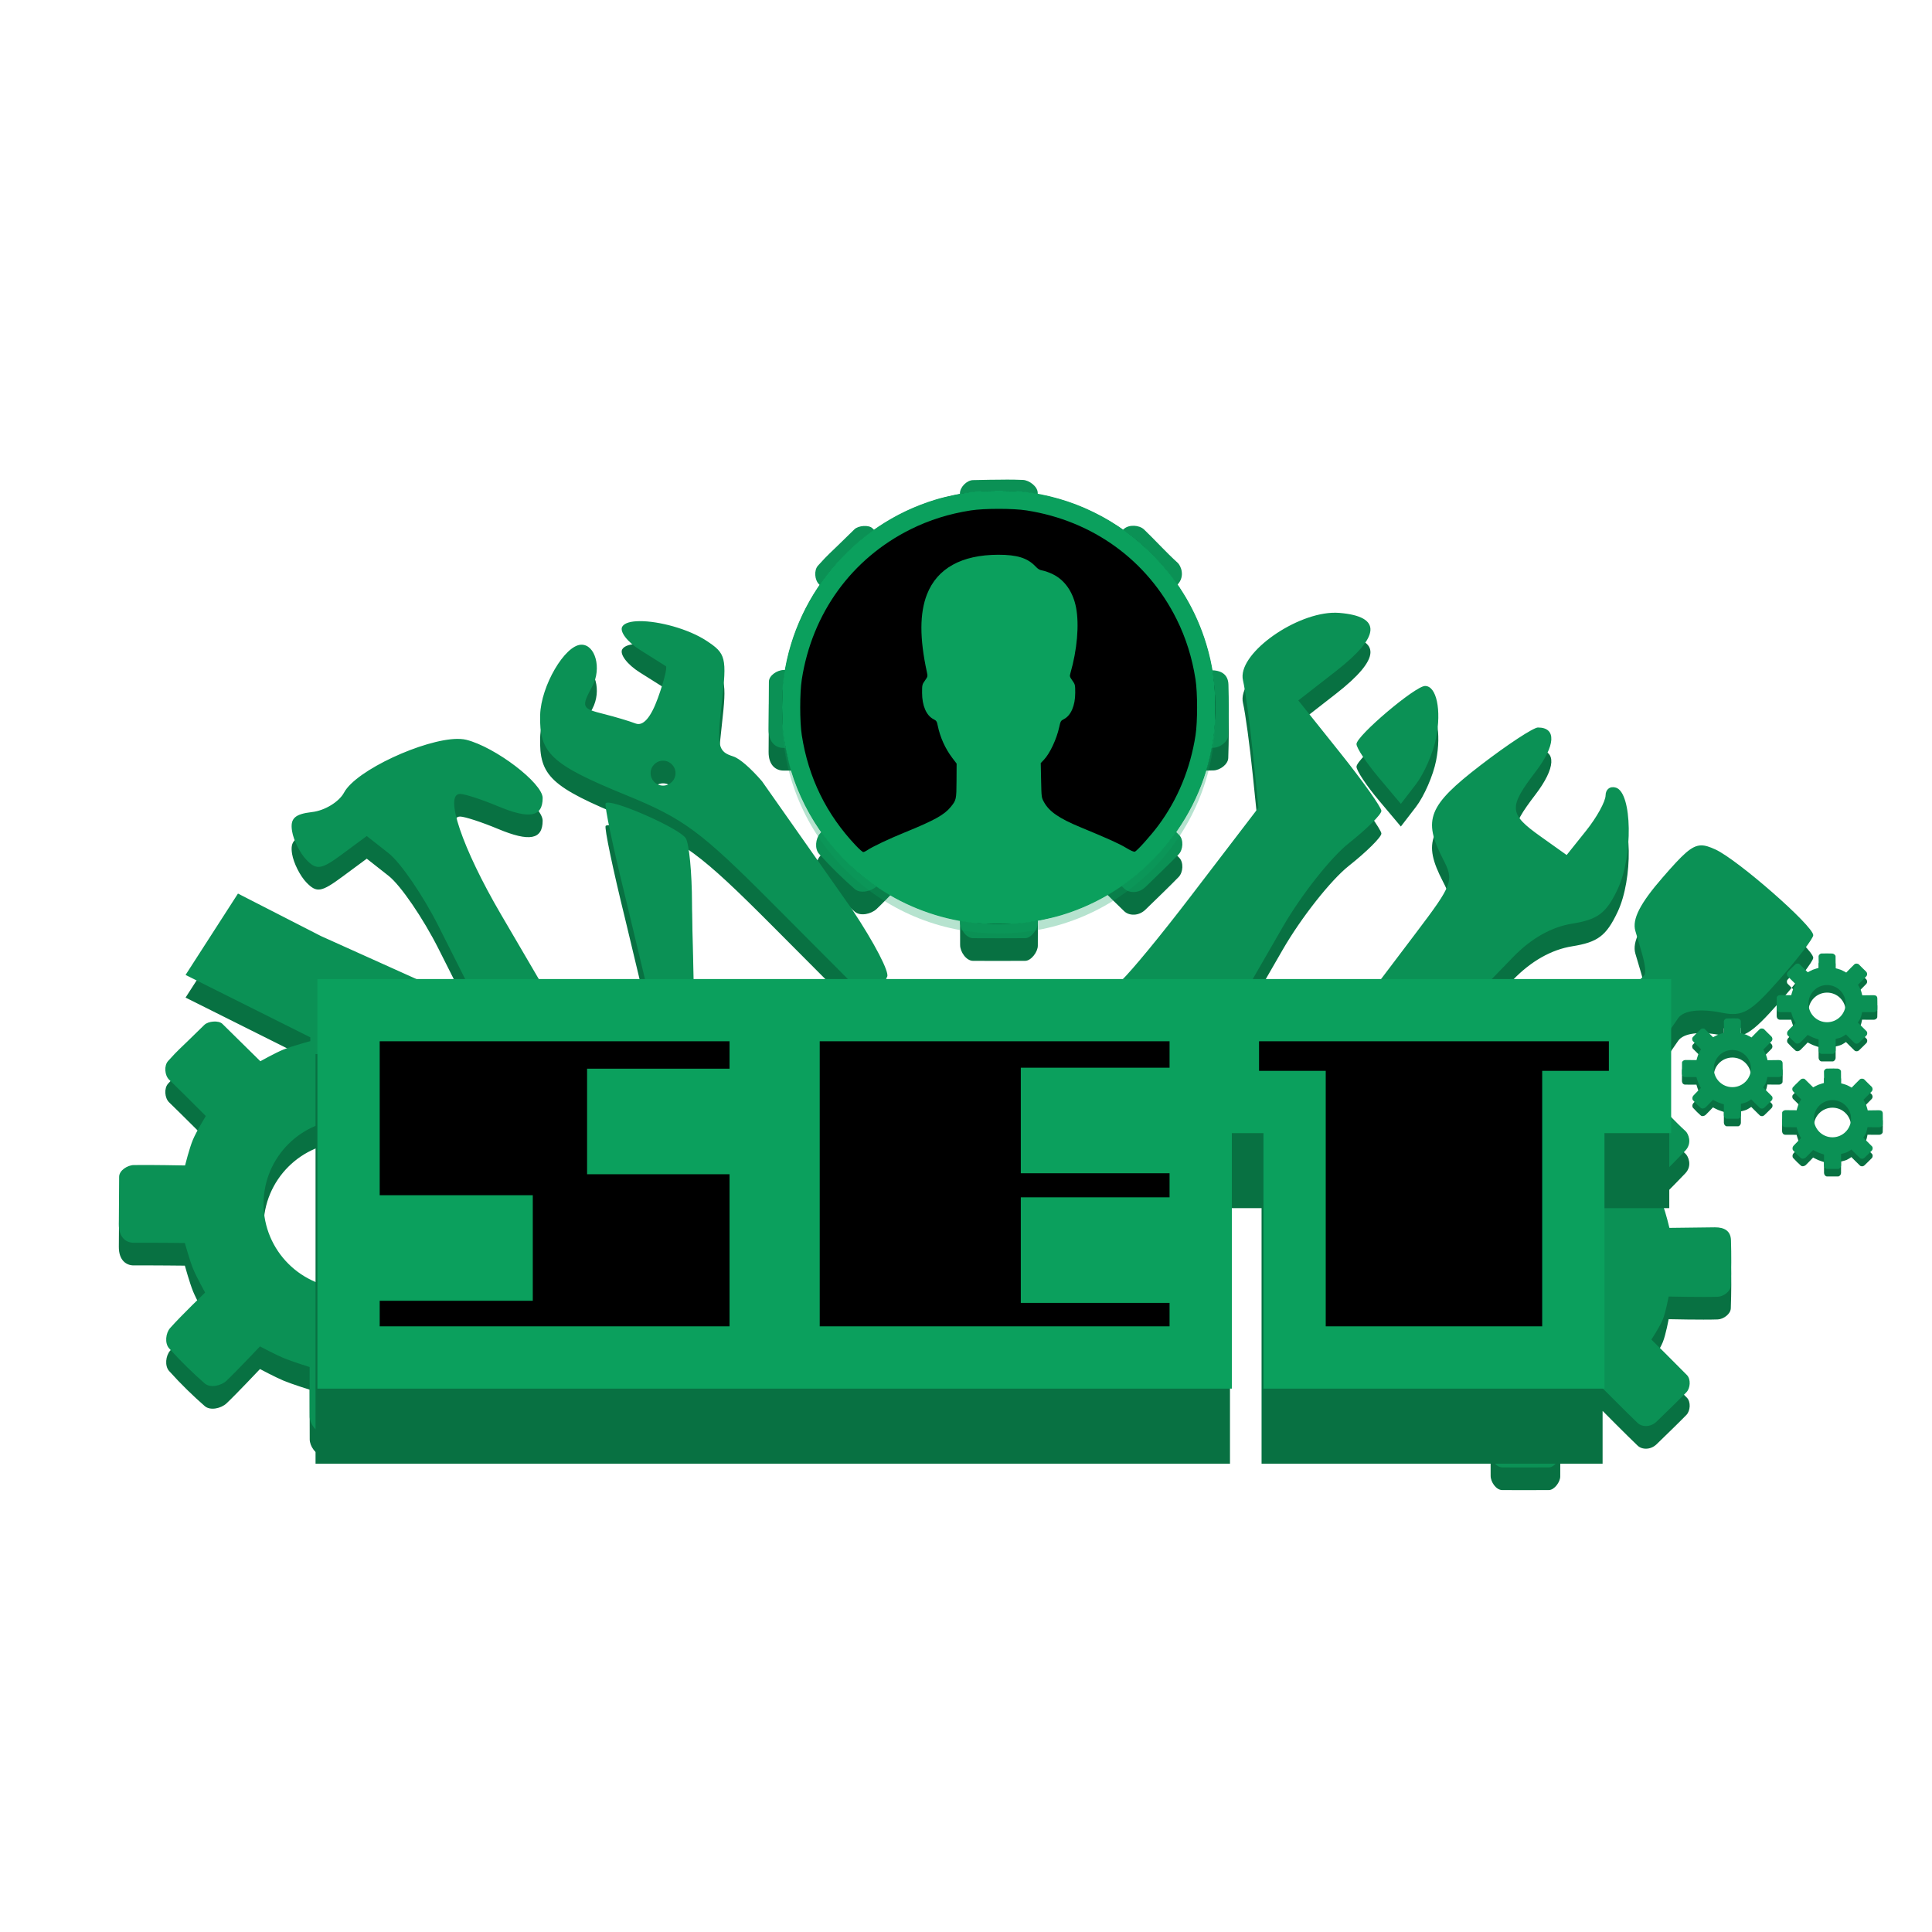 <svg width="512" height="512" version="1.1" viewBox="0 0 135.47 135.47" xmlns="http://www.w3.org/2000/svg"><defs><clipPath id="c"><rect width="384" height="384"/></clipPath></defs><g><path d="m70.501 35.219-5.16e-4 5.18e-4c-0.719-3.81e-4 -1.49 0.017-2.272 0.033-0.436 0.008-0.92 0.495-0.919 0.932 0.003 1.157 0.058 3.662 0.058 3.662s-1.296 0.351-1.916 0.603c-0.554 0.226-1.602 0.812-1.602 0.812s-1.432-1.409-2.669-2.628c-0.267-0.263-1.001-0.193-1.268 0.069-2.184 2.148-1.644 1.549-2.553 2.544-0.296 0.324-0.243 1.01 0.073 1.314 0.897 0.866 2.579 2.554 2.579 2.554s-0.666 1.094-0.912 1.682c-0.242 0.578-0.547 1.798-0.547 1.798 0 0-2.404-0.048-3.606-0.028-0.455 0.008-1.03 0.385-1.032 0.823-0.003 0.695-0.012 2.36-0.021 3.329-0.008 0.969 0.54 1.316 1.043 1.313 1.473-0.008 3.601 0.017 3.601 0.017s0.338 1.228 0.579 1.816c0.236 0.577 0.845 1.67 0.845 1.67s-1.665 1.6-2.458 2.493c-0.317 0.357-0.394 1.074-0.075 1.429 0.85 0.947 1.705 1.77 2.51 2.473 0.386 0.337 1.151 0.161 1.526-0.19 0.656-0.614 2.359-2.42 2.359-2.42s1.091 0.581 1.66 0.818c0.299 0.124 0.757 0.283 1.141 0.411 0.384 0.128 0.693 0.224 0.693 0.224s-2.77e-4 0.577 0 1.302c2.65e-4 0.726 0.001 1.6 0.005 2.194 0.001 0.238 0.108 0.513 0.274 0.729 0.166 0.217 0.391 0.374 0.629 0.376 1.132 0.008 2.404 0.006 3.659-1e-3 0.213-7.94e-4 0.435-0.16 0.604-0.372 0.169-0.212 0.284-0.477 0.283-0.689-0.003-0.585 8.87e-4 -1.514 0.006-2.297 5e-3 -0.782 0.01-1.419 0.01-1.419s0.304-0.068 0.68-0.166c0.376-0.099 0.823-0.229 1.107-0.352 0.269-0.117 0.647-0.342 0.958-0.538 0.311-0.196 0.554-0.363 0.554-0.363s0.491 0.496 1.081 1.085c0.589 0.589 1.276 1.269 1.666 1.638 0.172 0.163 0.426 0.249 0.696 0.236 0.27-0.01 0.556-0.124 0.793-0.355 0.497-0.484 0.919-0.892 1.296-1.26 0.377-0.369 0.71-0.699 1.029-1.027 0.156-0.161 0.246-0.417 0.257-0.673 0.011-0.256-0.057-0.512-0.214-0.673-0.44-0.45-1.136-1.145-1.721-1.727-0.586-0.582-1.061-1.052-1.061-1.052s0.168-0.256 0.365-0.581c0.197-0.326 0.421-0.722 0.534-1.004 0.114-0.284 0.227-0.73 0.311-1.104 0.084-0.374 0.14-0.678 0.14-0.678s2.639 0.061 3.842 0.019c0.447-0.015 1.008-0.422 1.024-0.869 0.045-1.316 0.048-2.372 0.013-3.56-0.021-0.718-0.509-1.013-1.259-1.007-0.975 0.008-3.56 0.043-3.56 0.043s-0.279-1.181-0.503-1.742c-0.23-0.576-0.86-1.649-0.86-1.649s1.752-1.749 2.603-2.646c0.581-0.612 0.221-1.356 0.024-1.535-0.821-0.744-1.664-1.677-2.361-2.339-0.341-0.324-1.062-0.359-1.41-0.043-0.712 0.647-1.711 1.739-2.635 2.657 0 0-1.1-0.639-1.689-0.874-0.555-0.222-1.723-0.501-1.723-0.501s0.044-2.542 0-3.822c-0.015-0.437-0.597-0.872-1.033-0.894-0.385-0.017-0.796-0.024-1.228-0.024zm23.156 9.332c-0.091-0.001-0.183 7.01e-4 -0.276 0.006-2.798 0.149-6.642 2.964-6.224 4.735 0.165 0.698 0.477 2.993 0.692 5.1l0.393 3.831-4.752 6.213c-2.139 2.796-4.081 5.149-4.867 5.921h9.149l2.172-3.768c1.287-2.233 3.371-4.875 4.629-5.872 1.259-0.997 2.288-2.019 2.288-2.271 0-0.253-1.31-2.098-2.912-4.101l-2.911-3.643 2.644-2.06c3.134-2.442 3.216-3.827 0.242-4.078-0.088-0.007-0.177-0.012-0.268-0.013zm-48.803 0.591c-0.605 4e-3 -1.059 0.122-1.218 0.379-0.211 0.341 0.345 1.076 1.236 1.634 0.891 0.558 1.709 1.073 1.819 1.146 0.109 0.073-0.142 1.077-0.559 2.23-0.498 1.377-1.035 1.991-1.564 1.788-0.443-0.17-1.436-0.467-2.207-0.66-1.588-0.399-1.62-0.476-0.821-1.968 0.662-1.237 0.203-2.924-0.788-2.897-1.147 0.032-2.819 2.892-2.876 4.922-0.076 2.689 0.762 3.473 6.014 5.62 4.049 1.655 5.221 2.52 10.272 7.59l5.411 5.432h2.558c-0.013-0.077 0.006-0.168 0.074-0.278 0.186-0.302-0.897-2.381-2.429-4.686l-6.343-9.023c-0.773-0.897-1.563-1.598-2.018-1.743-1.077-0.342-1.151-0.69-0.803-3.766 0.359-3.178 0.293-3.448-1.079-4.347-1.281-0.839-3.349-1.382-4.68-1.373zm25.173 0.21c3.286 0 5.95 2.664 5.95 5.95 0 3.286-2.664 5.95-5.95 5.95-3.286 0-5.95-2.664-5.95-5.95 0-3.286 2.664-5.95 5.95-5.95zm29.898 4.335c-0.686 0-4.809 3.493-4.809 4.074 0 0.272 0.699 1.327 1.555 2.344l1.556 1.849 1.052-1.367c0.579-0.752 1.218-2.218 1.42-3.256 0.384-1.97 0.028-3.644-0.774-3.644zm7.923 2.911c-0.326 0-2.144 1.195-4.042 2.655-3.659 2.816-4.054 3.804-2.626 6.566 0.787 1.522 0.703 1.75-1.893 5.183l-2.539 3.357h7.738l1.629-1.68c1.25-1.289 2.676-2.094 4.122-2.325 1.804-0.289 2.391-0.731 3.186-2.407 1.096-2.31 1.028-6.755-0.11-7.129-0.4-0.132-0.73 0.11-0.731 0.537-2e-3 0.427-0.616 1.543-1.366 2.481l-1.364 1.705-1.836-1.307c-2.222-1.582-2.256-2.024-0.348-4.525 1.411-1.85 1.484-3.108 0.18-3.108zm-75.781 0.8c-2.331 0.02-7.1 2.192-7.942 3.764-0.348 0.65-1.353 1.264-2.234 1.365-1.233 0.142-1.558 0.452-1.41 1.349 0.105 0.641 0.56 1.545 1.011 2.009 0.714 0.735 1.038 0.682 2.522-0.416l1.703-1.259 1.531 1.204c0.842 0.662 2.418 2.966 3.502 5.118l1.927 3.826h5.172l-2.725-4.658c-2.71-4.633-4.003-8.444-2.864-8.444 0.323 0 1.523 0.392 2.668 0.87 2.201 0.919 3.122 0.747 3.122-0.583 0-1.042-3.323-3.575-5.357-4.082-0.122-0.03-0.259-0.049-0.408-0.057-0.07-0.004-0.142-0.006-0.218-0.005zm14.427 1.529c0.48 0 0.873 0.393 0.873 0.873 0 0.48-0.393 0.874-0.873 0.874-0.48 0-0.874-0.393-0.874-0.874 0-0.48 0.393-0.873 0.874-0.873zm-3.913 2.942c-0.053 0.005-0.091 0.019-0.112 0.042-0.105 0.12 0.507 3.046 1.36 6.502l1.538 6.428 3.302 1.039-0.084-3.832c-0.017-0.784-0.059-1.8-0.063-3.124-5e-3 -2.136-0.202-4.187-0.438-4.559-0.426-0.669-4.703-2.569-5.504-2.497zm76.685 2.997c-0.657 0.02-1.257 0.612-2.671 2.236-1.596 1.833-2.163 2.941-1.925 3.763 0.453 1.558 0.781 2.474 0.668 3.015-0.044 0.212-0.906 0.85-1.105 0.962l-0.278 2.802 2.305 1.385 1.411-2.048c0.368-0.534 1.501-0.694 3.054-0.384 1.476 0.295 2.007-0.012 4.059-2.341 1.298-1.475 2.36-2.867 2.36-3.093 0-0.656-5.305-5.302-6.865-6.013-0.403-0.184-0.713-0.293-1.012-0.284zm-102.58 3.378-3.674 5.705 8.745 4.372c9.29e-4 0.043 0.005 0.269 0.005 0.269s-1.292 0.349-1.91 0.601c-0.552 0.226-1.597 0.81-1.597 0.81s-1.427-1.405-2.66-2.62c-0.266-0.262-0.997-0.192-1.263 0.069-2.177 2.141-1.639 1.544-2.545 2.535-0.295 0.323-0.243 1.007 0.072 1.31 0.894 0.863 2.571 2.546 2.571 2.546s-0.663 1.09-0.908 1.676c-0.241 0.576-0.546 1.792-0.546 1.792s-2.396-0.048-3.594-0.028c-0.454 0.008-1.027 0.384-1.028 0.821-0.003 0.692-0.012 2.352-0.021 3.318-0.008 0.966 0.538 1.312 1.04 1.309 1.469-0.008 3.589 0.017 3.589 0.017s0.338 1.224 0.578 1.81c0.236 0.575 0.842 1.665 0.842 1.665s-1.659 1.595-2.45 2.485c-0.316 0.355-0.393 1.071-0.075 1.425 0.847 0.944 1.7 1.764 2.502 2.465 0.385 0.336 1.147 0.16 1.52-0.189 0.653-0.612 2.351-2.411 2.351-2.411s1.086 0.579 1.654 0.815c0.298 0.124 0.754 0.282 1.137 0.409 0.383 0.127 0.691 0.223 0.691 0.223s-2.74e-4 0.575 0 1.298c2.64e-4 0.723 0.002 1.595 0.005 2.187 0.001 0.237 0.107 0.512 0.273 0.727 0.165 0.216 0.39 0.372 0.627 0.375 1.129 8e-3 2.396 7e-3 3.647-5.1e-4 0.212-7.9e-4 0.433-0.159 0.602-0.371 0.168-0.211 0.283-0.475 0.282-0.687-0.003-0.583 0.001-1.509 0.006-2.289 0.005-0.78 0.009-1.414 0.009-1.414s0.304-0.068 0.678-0.166c0.374-0.098 0.819-0.228 1.103-0.351 0.268-0.117 0.646-0.341 0.956-0.536 0.31-0.196 0.552-0.362 0.552-0.362 0 0 0.49 0.495 1.077 1.082 0.587 0.587 1.271 1.265 1.66 1.633 0.171 0.163 0.425 0.248 0.694 0.235 0.269-0.012 0.554-0.123 0.79-0.353 0.496-0.482 0.916-0.889 1.292-1.257 0.376-0.368 0.708-0.697 1.025-1.023 0.156-0.16 0.245-0.416 0.256-0.671 0.011-0.256-0.056-0.511-0.213-0.671-0.439-0.449-1.132-1.141-1.716-1.721-0.584-0.58-1.058-1.048-1.058-1.048 0 0 0.168-0.255 0.364-0.579 0.196-0.325 0.42-0.72 0.533-1.001 0.114-0.283 0.227-0.727 0.31-1.101 0.084-0.373 0.139-0.675 0.139-0.675s2.63 0.06 3.829 0.018c0.446-0.015 1.005-0.42 1.02-0.866 0.045-1.312 0.048-2.364 0.013-3.548-0.021-0.716-0.507-1.009-1.255-1.003-0.972 0.008-3.548 0.043-3.548 0.043s-0.278-1.177-0.502-1.736c-0.23-0.574-0.858-1.644-0.858-1.644s1.746-1.743 2.595-2.637c0.579-0.61 0.221-1.351 0.024-1.53-0.818-0.741-1.658-1.672-2.353-2.331-0.34-0.323-1.059-0.358-1.406-0.042-0.709 0.645-1.706 1.732-2.627 2.647 0 0-1.096-0.637-1.683-0.871-0.554-0.221-1.718-0.5-1.718-0.5s0.01-0.623 0.016-1.378l4.371-2.041-9.013-4.059zm111.53 3.137v1e-3c-0.157-8.2e-5 -0.327 0.003-0.498 0.007-0.095 0.002-0.201 0.108-0.201 0.204 5.1e-4 0.253 0.013 0.802 0.013 0.802s-0.284 0.077-0.42 0.132c-0.121 0.05-0.351 0.178-0.351 0.178s-0.313-0.309-0.584-0.576c-0.058-0.057-0.219-0.042-0.278 0.015-0.478 0.47-0.36 0.339-0.559 0.557-0.065 0.071-0.053 0.221 0.017 0.288 0.196 0.19 0.565 0.56 0.565 0.56s-0.146 0.239-0.2 0.368c-0.053 0.127-0.12 0.394-0.12 0.394s-0.526-0.01-0.79-0.007c-0.1 0.002-0.225 0.084-0.226 0.18-5.3e-4 0.152-3e-3 0.517-5e-3 0.729-2e-3 0.212 0.118 0.288 0.228 0.288 0.323-0.002 0.789 0.003 0.789 0.003s0.074 0.269 0.127 0.398c0.052 0.126 0.185 0.366 0.185 0.366s-0.364 0.35-0.538 0.546c-0.07 0.078-0.086 0.235-0.017 0.313 0.186 0.207 0.374 0.388 0.55 0.542 0.085 0.074 0.252 0.035 0.334-0.042 0.144-0.134 0.517-0.53 0.517-0.53s0.239 0.127 0.363 0.179c0.065 0.027 0.166 0.062 0.25 0.09 0.084 0.028 0.152 0.049 0.152 0.049s-5e-5 0.126 0 0.285c6e-5 0.159 2.6e-4 0.35 1e-3 0.481 2.4e-4 0.052 0.024 0.112 0.06 0.16 0.036 0.047 0.086 0.082 0.137 0.083 0.248 0.002 0.527 0.001 0.802-5.18e-4 0.046-1.64e-4 0.095-0.035 0.132-0.081s0.062-0.105 0.062-0.151c-5e-4 -0.128 2.8e-4 -0.331 1e-3 -0.503 1e-3 -0.171 2e-3 -0.311 2e-3 -0.311s0.067-0.015 0.149-0.037c0.082-0.022 0.18-0.05 0.242-0.077 0.059-0.026 0.142-0.075 0.21-0.118 0.068-0.043 0.121-0.08 0.121-0.08s0.108 0.109 0.237 0.238c0.129 0.129 0.279 0.278 0.364 0.359 0.038 0.036 0.093 0.054 0.152 0.052 0.059-0.002 0.122-0.027 0.174-0.078 0.109-0.106 0.202-0.196 0.284-0.276 0.083-0.081 0.155-0.153 0.225-0.224 0.034-0.035 0.054-0.092 0.056-0.148 2e-3 -0.056-0.011-0.112-0.046-0.147-0.096-0.099-0.249-0.251-0.377-0.378-0.128-0.127-0.233-0.23-0.233-0.23s0.037-0.056 0.08-0.127c0.043-0.071 0.092-0.158 0.117-0.22 0.025-0.062 0.05-0.16 0.068-0.242 0.018-0.082 0.03-0.148 0.03-0.148s0.578 0.013 0.841 0.005c0.098-0.003 0.221-0.092 0.224-0.19 0.01-0.288 0.01-0.52 3e-3 -0.78-5e-3 -0.157-0.112-0.222-0.276-0.22-0.214 0.002-0.779 0.01-0.779 0.01s-0.061-0.259-0.111-0.381c-0.051-0.126-0.188-0.361-0.188-0.361s0.383-0.383 0.57-0.579c0.127-0.134 0.049-0.297 5e-3 -0.336-0.18-0.163-0.365-0.367-0.517-0.512-0.075-0.071-0.233-0.078-0.309-0.01-0.156 0.142-0.374 0.381-0.577 0.582 0 0-0.241-0.14-0.37-0.192-0.122-0.049-0.377-0.11-0.377-0.11s0.01-0.557 0-0.837c-3e-3 -0.096-0.131-0.191-0.226-0.196-0.084-0.003-0.174-0.005-0.269-0.005zm-0.104 2.22c0.72 0 1.303 0.583 1.303 1.303 0 0.72-0.583 1.303-1.303 1.303-0.72 0-1.303-0.583-1.303-1.303 0-0.72 0.583-1.303 1.303-1.303zm-6.537 2.333 1e-3 1e-3c-0.157-8.5e-5 -0.327 0.003-0.498 0.007-0.096 0.002-0.201 0.109-0.201 0.204 5.3e-4 0.253 0.013 0.802 0.013 0.802s-0.284 0.076-0.42 0.132c-0.121 0.05-0.351 0.178-0.351 0.178s-0.313-0.309-0.584-0.576c-0.059-0.057-0.22-0.043-0.278 0.014-0.478 0.47-0.36 0.339-0.559 0.557-0.065 0.071-0.054 0.221 0.015 0.288 0.196 0.19 0.565 0.56 0.565 0.56s-0.146 0.24-0.2 0.368c-0.053 0.127-0.12 0.394-0.12 0.394s-0.526-0.01-0.79-0.007c-0.1 0.002-0.225 0.084-0.226 0.18-5.3e-4 0.152-3e-3 0.517-5e-3 0.729-2e-3 0.212 0.118 0.288 0.228 0.287 0.323-0.002 0.789 0.003 0.789 0.003s0.074 0.269 0.127 0.398c0.052 0.126 0.185 0.366 0.185 0.366s-0.365 0.35-0.538 0.546c-0.07 0.078-0.086 0.235-0.016 0.313 0.186 0.207 0.373 0.388 0.549 0.542 0.085 0.074 0.252 0.035 0.334-0.041 0.144-0.134 0.517-0.53 0.517-0.53s0.239 0.127 0.363 0.179c0.065 0.027 0.166 0.062 0.25 0.09 0.084 0.028 0.152 0.049 0.152 0.049s-6e-5 0.126 0 0.285c6e-5 0.159 2.7e-4 0.35 1e-3 0.48 2.3e-4 0.052 0.024 0.113 0.06 0.16 0.036 0.047 0.085 0.082 0.137 0.082 0.248 0.002 0.527 0.002 0.802 0 0.046-1.64e-4 0.095-0.035 0.132-0.082 0.037-0.047 0.062-0.104 0.062-0.151-5.3e-4 -0.128 2.8e-4 -0.332 1e-3 -0.503 1e-3 -0.171 2e-3 -0.311 2e-3 -0.311s0.067-0.015 0.149-0.036c0.082-0.022 0.18-0.05 0.242-0.078 0.059-0.026 0.142-0.075 0.21-0.118 0.068-0.043 0.121-0.08 0.121-0.08s0.108 0.109 0.237 0.238c0.129 0.129 0.28 0.278 0.365 0.359 0.038 0.036 0.093 0.054 0.152 0.052 0.059-0.002 0.122-0.027 0.174-0.078 0.109-0.106 0.202-0.195 0.284-0.276 0.083-0.081 0.156-0.153 0.225-0.225 0.034-0.035 0.054-0.091 0.056-0.147 2e-3 -0.056-0.012-0.113-0.047-0.148-0.096-0.099-0.249-0.251-0.377-0.378-0.128-0.127-0.233-0.23-0.233-0.23s0.037-0.056 0.08-0.128c0.043-0.071 0.092-0.158 0.117-0.22 0.025-0.062 0.05-0.16 0.068-0.242 0.018-0.082 0.03-0.148 0.03-0.148s0.578 0.013 0.841 0.005c0.098-0.003 0.221-0.092 0.224-0.19 0.01-0.288 0.01-0.519 3e-3 -0.779-5e-3 -0.157-0.111-0.222-0.275-0.221-0.213 0.002-0.78 0.01-0.78 0.01s-0.061-0.259-0.11-0.381c-0.051-0.126-0.189-0.361-0.189-0.361s0.383-0.383 0.57-0.579c0.127-0.134 0.049-0.297 5e-3 -0.336-0.18-0.163-0.364-0.367-0.517-0.512-0.075-0.071-0.233-0.078-0.309-0.01-0.156 0.142-0.375 0.381-0.577 0.582 0 0-0.241-0.14-0.369-0.192-0.122-0.049-0.378-0.11-0.378-0.11s0.01-0.557 5.2e-4 -0.837c-3e-3 -0.096-0.131-0.191-0.226-0.195-0.084-0.003-0.175-0.005-0.269-0.005zm-0.103 2.22c0.72 0 1.303 0.583 1.303 1.303 0 0.72-0.584 1.303-1.303 1.303-0.72 0-1.303-0.584-1.303-1.303 0-0.72 0.583-1.303 1.303-1.303zm-14.103 1.516v5.16e-4c-0.644-3.28e-4 -1.336 0.015-2.036 0.029-0.391 0.007-0.824 0.444-0.823 0.835 2e-3 1.036 0.052 3.281 0.052 3.281s-1.161 0.313-1.716 0.54c-0.497 0.203-1.436 0.728-1.436 0.728s-1.282-1.262-2.391-2.355c-0.239-0.235-0.896-0.173-1.135 0.063-1.957 1.925-1.473 1.387-2.287 2.279-0.265 0.29-0.218 0.905 0.065 1.178 0.804 0.776 2.311 2.288 2.311 2.288s-0.597 0.98-0.817 1.507c-0.216 0.518-0.49 1.61-0.49 1.61s-2.153-0.042-3.23-0.025c-0.408 0.007-0.923 0.345-0.925 0.737-2e-3 0.622-0.011 2.114-0.019 2.983-8e-3 0.868 0.483 1.179 0.934 1.177 1.32-0.007 3.226 0.014 3.226 0.014s0.304 1.1 0.519 1.627c0.212 0.517 0.758 1.497 0.758 1.497s-1.492 1.433-2.203 2.233c-0.284 0.319-0.353 0.962-0.067 1.281 0.762 0.848 1.528 1.586 2.249 2.216 0.346 0.302 1.032 0.144 1.367-0.17 0.587-0.55 2.114-2.167 2.114-2.167s0.977 0.52 1.487 0.733c0.267 0.112 0.678 0.254 1.022 0.368 0.344 0.114 0.621 0.201 0.621 0.201s-2.5e-4 0.516 0 1.166c2.4e-4 0.65 6e-4 1.433 4e-3 1.966 9.7e-4 0.213 0.097 0.46 0.245 0.654 0.148 0.194 0.35 0.335 0.563 0.337 1.014 7e-3 2.154 7e-3 3.278-1e-3 0.19-7.1e-4 0.389-0.143 0.541-0.333 0.151-0.19 0.254-0.427 0.253-0.618-2e-3 -0.524 1e-3 -1.356 5e-3 -2.057 4e-3 -0.701 9e-3 -1.271 9e-3 -1.271s0.273-0.06 0.609-0.149c0.337-0.088 0.737-0.205 0.992-0.316 0.241-0.105 0.58-0.306 0.858-0.482 0.278-0.176 0.497-0.325 0.497-0.325s0.44 0.444 0.968 0.972c0.528 0.527 1.143 1.137 1.492 1.468 0.154 0.146 0.381 0.223 0.623 0.211 0.242-0.01 0.498-0.111 0.71-0.317 0.446-0.434 0.823-0.799 1.161-1.13 0.338-0.331 0.636-0.626 0.922-0.919 0.14-0.144 0.22-0.374 0.23-0.604 0.01-0.23-0.051-0.459-0.192-0.603-0.395-0.404-1.018-1.026-1.542-1.548-0.525-0.521-0.951-0.942-0.951-0.942s0.151-0.229 0.327-0.52c0.176-0.292 0.378-0.647 0.479-0.9 0.102-0.255 0.203-0.654 0.279-0.99 0.075-0.336 0.125-0.607 0.125-0.607s2.364 0.054 3.442 0.017c0.401-0.013 0.904-0.377 0.917-0.778 0.041-1.179 0.043-2.125 0.012-3.189-0.019-0.644-0.456-0.907-1.128-0.902-0.873 0.008-3.189 0.039-3.189 0.039s-0.25-1.058-0.451-1.561c-0.206-0.516-0.771-1.478-0.771-1.478s1.569-1.567 2.333-2.371c0.521-0.548 0.198-1.214 0.021-1.375-0.735-0.666-1.49-1.502-2.115-2.095-0.305-0.29-0.952-0.322-1.264-0.039-0.638 0.58-1.533 1.557-2.361 2.38 0 0-0.986-0.572-1.513-0.783-0.498-0.199-1.544-0.449-1.544-0.449s0.039-2.278 0-3.424c-0.013-0.391-0.534-0.781-0.925-0.8-0.345-0.015-0.714-0.021-1.1-0.021zm21.225-0.22 5.1e-4 1e-3c-0.157-8.2e-5 -0.327 0.003-0.498 0.007-0.095 0.002-0.201 0.109-0.201 0.204 5.3e-4 0.253 0.013 0.802 0.013 0.802s-0.284 0.076-0.42 0.132c-0.121 0.05-0.351 0.178-0.351 0.178s-0.313-0.309-0.584-0.576c-0.058-0.057-0.219-0.042-0.278 0.015-0.478 0.47-0.36 0.339-0.559 0.557-0.065 0.071-0.053 0.221 0.017 0.288 0.196 0.19 0.565 0.559 0.565 0.559s-0.146 0.24-0.199 0.368c-0.053 0.127-0.12 0.394-0.12 0.394s-0.526-0.01-0.79-0.007c-0.1 0.002-0.226 0.084-0.226 0.18-5.3e-4 0.152-3e-3 0.517-5e-3 0.729-2e-3 0.212 0.118 0.288 0.228 0.287 0.323-0.002 0.789 0.004 0.789 0.004s0.074 0.269 0.127 0.397c0.052 0.126 0.186 0.366 0.186 0.366s-0.365 0.351-0.538 0.546c-0.07 0.078-0.086 0.235-0.017 0.313 0.186 0.207 0.374 0.388 0.55 0.542 0.085 0.074 0.252 0.035 0.334-0.041 0.144-0.134 0.517-0.53 0.517-0.53s0.239 0.127 0.363 0.179c0.065 0.027 0.166 0.062 0.25 0.09 0.084 0.028 0.152 0.049 0.152 0.049s-5e-5 0.126 0 0.285c7e-5 0.159 2.7e-4 0.35 1e-3 0.481 2.3e-4 0.052 0.023 0.112 0.059 0.16 0.036 0.047 0.086 0.082 0.138 0.082 0.248 0.002 0.526 0.002 0.801 0 0.046-1.64e-4 0.095-0.035 0.132-0.082s0.062-0.104 0.062-0.151c-5.3e-4 -0.128 2.7e-4 -0.331 1e-3 -0.503 1e-3 -0.171 2e-3 -0.311 2e-3 -0.311s0.067-0.015 0.149-0.036c0.082-0.022 0.18-0.05 0.242-0.078 0.059-0.026 0.142-0.075 0.21-0.118 0.068-0.043 0.121-0.08 0.121-0.08s0.108 0.109 0.237 0.238c0.129 0.129 0.279 0.278 0.365 0.359 0.038 0.036 0.093 0.054 0.152 0.052 0.059-0.002 0.122-0.027 0.174-0.078 0.109-0.106 0.201-0.195 0.284-0.276 0.083-0.081 0.156-0.153 0.225-0.225 0.034-0.035 0.054-0.091 0.056-0.147 2e-3 -0.056-0.013-0.112-0.047-0.147-0.096-0.099-0.249-0.251-0.377-0.378-0.128-0.127-0.232-0.23-0.232-0.23 0 0 0.036-0.056 0.08-0.127 0.043-0.071 0.093-0.158 0.117-0.22 0.025-0.062 0.049-0.16 0.068-0.242 0.018-0.082 0.03-0.148 0.03-0.148 0 0 0.578 0.013 0.842 0.005 0.098-0.003 0.22-0.093 0.224-0.191 0.01-0.288 0.01-0.519 3e-3 -0.779-5e-3 -0.157-0.111-0.222-0.275-0.221-0.213 0.002-0.78 0.01-0.78 0.01s-0.061-0.259-0.11-0.381c-0.051-0.126-0.189-0.361-0.189-0.361 0 0 0.383-0.383 0.57-0.579 0.127-0.134 0.049-0.297 5e-3 -0.336-0.18-0.163-0.365-0.367-0.517-0.512-0.075-0.071-0.232-0.079-0.309-0.01-0.156 0.142-0.375 0.381-0.577 0.582 0 0-0.241-0.14-0.369-0.191-0.122-0.049-0.378-0.11-0.378-0.11s0.01-0.556 0-0.837c-3e-3 -0.096-0.13-0.191-0.226-0.196-0.084-0.003-0.175-0.005-0.269-0.005zm-0.103 2.22c0.72 0 1.303 0.583 1.303 1.303 0 0.72-0.583 1.303-1.303 1.303-0.72 0-1.303-0.584-1.303-1.303 0-0.72 0.584-1.303 1.303-1.303zm-104.08 2.406c3.275 0 5.931 2.655 5.931 5.93 0 3.275-2.655 5.93-5.931 5.93-3.275 0-5.93-2.655-5.93-5.93 0-3.275 2.655-5.93 5.93-5.93zm82.535 4.671c2.944 0 5.331 2.387 5.331 5.331 0 2.944-2.387 5.331-5.331 5.331-2.944 0-5.33-2.387-5.33-5.331 0-2.944 2.386-5.331 5.33-5.331z" fill="#087142" fill-rule="evenodd" stroke-width=".085"/><path d="m70.501 33.631-5.3e-4 5.29e-4c-0.719-2.65e-4 -1.49 0.017-2.272 0.033-0.436 0.008-0.92 0.495-0.919 0.932 2e-3 1.157 0.058 3.662 0.058 3.662s-1.296 0.351-1.916 0.603c-0.554 0.226-1.602 0.812-1.602 0.812s-1.432-1.409-2.669-2.628c-0.267-0.263-1.001-0.193-1.268 0.069-2.184 2.148-1.644 1.549-2.553 2.544-0.296 0.324-0.243 1.01 0.073 1.314 0.897 0.866 2.579 2.554 2.579 2.554s-0.666 1.094-0.912 1.682c-0.242 0.578-0.547 1.798-0.547 1.798s-2.404-0.048-3.606-0.028c-0.455 0.008-1.03 0.385-1.032 0.823-2e-3 0.695-0.012 2.36-0.021 3.329-8e-3 0.969 0.54 1.316 1.043 1.313 1.473-0.008 3.601 0.017 3.601 0.017s0.338 1.228 0.579 1.816c0.236 0.577 0.845 1.67 0.845 1.67s-1.665 1.6-2.458 2.493c-0.317 0.357-0.394 1.074-0.075 1.429 0.85 0.947 1.705 1.77 2.51 2.473 0.386 0.337 1.151 0.161 1.526-0.19 0.656-0.614 2.359-2.42 2.359-2.42s1.091 0.581 1.66 0.818c0.299 0.124 0.757 0.283 1.141 0.411 0.384 0.128 0.693 0.224 0.693 0.224s-2.7e-4 0.577 0 1.302c2.6e-4 0.726 1e-3 1.6 5e-3 2.194 1e-3 0.238 0.108 0.513 0.274 0.729 0.166 0.217 0.391 0.374 0.629 0.376 1.132 0.008 2.404 0.006 3.659-0.001 0.213-7.94e-4 0.435-0.16 0.604-0.372 0.169-0.212 0.284-0.477 0.283-0.689-2e-3 -0.585 7.9e-4 -1.514 6e-3 -2.297 5e-3 -0.782 0.01-1.419 0.01-1.419s0.304-0.068 0.68-0.166c0.376-0.099 0.823-0.229 1.107-0.352 0.269-0.117 0.647-0.342 0.958-0.538 0.311-0.196 0.554-0.363 0.554-0.363s0.491 0.496 1.081 1.085c0.589 0.589 1.276 1.269 1.666 1.638 0.172 0.163 0.426 0.249 0.696 0.236 0.27-0.01 0.556-0.124 0.793-0.355 0.497-0.484 0.919-0.892 1.296-1.26 0.377-0.369 0.71-0.699 1.029-1.027 0.156-0.161 0.246-0.417 0.257-0.673 0.011-0.256-0.057-0.512-0.214-0.673-0.44-0.45-1.136-1.145-1.721-1.727-0.586-0.582-1.061-1.052-1.061-1.052s0.168-0.256 0.365-0.581c0.197-0.326 0.421-0.722 0.534-1.004 0.114-0.284 0.227-0.73 0.311-1.104 0.084-0.374 0.14-0.678 0.14-0.678s2.639 0.061 3.842 0.019c0.447-0.015 1.008-0.422 1.024-0.869 0.045-1.316 0.048-2.372 0.013-3.56-0.021-0.718-0.509-1.013-1.259-1.007-0.975 0.008-3.56 0.043-3.56 0.043s-0.279-1.181-0.503-1.742c-0.23-0.576-0.86-1.649-0.86-1.649s1.752-1.749 2.603-2.646c0.581-0.612 0.221-1.356 0.024-1.535-0.821-0.744-1.664-1.677-2.361-2.339-0.341-0.324-1.062-0.359-1.41-0.043-0.712 0.647-1.711 1.739-2.635 2.657 0 0-1.1-0.639-1.689-0.874-0.555-0.222-1.723-0.501-1.723-0.501s0.044-2.542 0-3.822c-0.015-0.437-0.597-0.872-1.033-0.893-0.385-0.017-0.796-0.024-1.228-0.024zm23.156 9.332c-0.091-0.001-0.183 7.94e-4 -0.276 0.006-2.798 0.149-6.642 2.964-6.224 4.735 0.165 0.698 0.477 2.993 0.692 5.1l0.393 3.831-4.752 6.213c-2.139 2.796-4.081 5.149-4.867 5.921h9.149l2.172-3.768c1.287-2.233 3.371-4.875 4.629-5.872 1.259-0.997 2.288-2.019 2.288-2.271 0-0.253-1.31-2.098-2.912-4.101l-2.911-3.643 2.644-2.06c3.134-2.442 3.216-3.827 0.242-4.078-0.088-0.007-0.177-0.012-0.268-0.013zm-48.803 0.591c-0.605 4e-3 -1.059 0.122-1.218 0.379-0.211 0.341 0.345 1.076 1.236 1.634 0.891 0.558 1.709 1.073 1.819 1.146 0.109 0.073-0.142 1.077-0.559 2.23-0.498 1.377-1.035 1.991-1.564 1.788-0.443-0.17-1.436-0.467-2.207-0.66-1.588-0.399-1.62-0.476-0.821-1.968 0.662-1.237 0.203-2.924-0.788-2.897-1.147 0.032-2.819 2.892-2.876 4.922-0.076 2.689 0.762 3.473 6.014 5.62 4.049 1.655 5.221 2.52 10.272 7.59l5.411 5.432h2.558c-0.013-0.077 6e-3 -0.168 0.074-0.278 0.186-0.302-0.897-2.381-2.429-4.686l-6.343-9.023c-0.773-0.897-1.563-1.598-2.018-1.743-1.077-0.342-1.151-0.69-0.803-3.766 0.359-3.178 0.293-3.448-1.079-4.347-1.281-0.839-3.349-1.382-4.68-1.373zm25.173 0.21c3.286 0 5.95 2.664 5.95 5.95 0 3.286-2.664 5.95-5.95 5.95-3.286 0-5.95-2.664-5.95-5.95 0-3.286 2.664-5.95 5.95-5.95zm29.898 4.335c-0.686 0-4.809 3.493-4.809 4.074 0 0.272 0.699 1.327 1.555 2.344l1.556 1.849 1.052-1.367c0.579-0.752 1.218-2.218 1.42-3.256 0.384-1.97 0.028-3.644-0.774-3.644zm7.923 2.911c-0.326 0-2.144 1.195-4.042 2.655-3.659 2.816-4.054 3.804-2.626 6.566 0.787 1.522 0.703 1.75-1.893 5.183l-2.539 3.357h7.738l1.629-1.68c1.25-1.289 2.676-2.094 4.122-2.325 1.804-0.289 2.391-0.731 3.186-2.407 1.096-2.31 1.028-6.755-0.11-7.129-0.4-0.132-0.73 0.11-0.731 0.537-2e-3 0.427-0.616 1.543-1.366 2.481l-1.364 1.705-1.836-1.307c-2.222-1.582-2.256-2.024-0.348-4.525 1.411-1.85 1.484-3.108 0.18-3.108zm-75.781 0.8c-2.331 0.02-7.1 2.192-7.942 3.764-0.348 0.65-1.353 1.264-2.234 1.365-1.233 0.142-1.558 0.452-1.41 1.349 0.105 0.641 0.56 1.545 1.011 2.009 0.714 0.735 1.038 0.682 2.522-0.416l1.703-1.259 1.531 1.204c0.842 0.662 2.418 2.966 3.502 5.118l1.927 3.826h5.172l-2.725-4.658c-2.71-4.633-4.003-8.444-2.863-8.444 0.323 0 1.523 0.392 2.668 0.87 2.201 0.919 3.122 0.747 3.122-0.583 0-1.042-3.323-3.575-5.357-4.082-0.122-0.03-0.259-0.049-0.408-0.057-0.07-0.004-0.142-0.006-0.218-0.005zm14.427 1.529c0.48 0 0.873 0.393 0.873 0.873 0 0.48-0.393 0.874-0.873 0.874-0.48 0-0.874-0.393-0.874-0.874 0-0.48 0.393-0.873 0.874-0.873zm-3.913 2.942c-0.053 0.005-0.091 0.019-0.112 0.042-0.105 0.12 0.507 3.046 1.36 6.502l1.538 6.428 3.302 1.039-0.084-3.832c-0.017-0.784-0.059-1.8-0.062-3.124-5e-3 -2.136-0.202-4.187-0.438-4.559-0.426-0.669-4.703-2.569-5.504-2.497zm76.685 2.997c-0.657 0.02-1.257 0.612-2.671 2.236-1.596 1.833-2.163 2.941-1.925 3.763 0.453 1.558 0.781 2.474 0.668 3.015-0.044 0.212-0.906 0.85-1.105 0.962l-0.278 2.802 2.305 1.385 1.411-2.048c0.368-0.534 1.501-0.694 3.054-0.384 1.476 0.295 2.007-0.012 4.059-2.341 1.298-1.475 2.36-2.867 2.36-3.093 0-0.656-5.305-5.302-6.865-6.013-0.403-0.184-0.713-0.293-1.012-0.284zm-102.58 3.378-3.674 5.705 8.745 4.372c9.3e-4 0.043 5e-3 0.269 5e-3 0.269s-1.292 0.349-1.91 0.601c-0.552 0.226-1.597 0.81-1.597 0.81s-1.427-1.405-2.66-2.62c-0.266-0.262-0.997-0.192-1.263 0.069-2.177 2.141-1.639 1.544-2.545 2.535-0.295 0.323-0.243 1.007 0.072 1.31 0.894 0.863 2.571 2.546 2.571 2.546s-0.663 1.09-0.908 1.676c-0.241 0.576-0.546 1.792-0.546 1.792s-2.396-0.048-3.594-0.028c-0.454 8e-3 -1.027 0.384-1.028 0.821-0.003 0.692-0.012 2.352-0.021 3.318-0.008 0.966 0.538 1.312 1.04 1.309 1.469-8e-3 3.589 0.017 3.589 0.017s0.338 1.224 0.578 1.81c0.236 0.575 0.842 1.665 0.842 1.665s-1.659 1.595-2.45 2.485c-0.316 0.355-0.393 1.071-0.075 1.425 0.847 0.944 1.7 1.764 2.502 2.465 0.385 0.336 1.147 0.16 1.52-0.189 0.653-0.612 2.351-2.411 2.351-2.411s1.086 0.579 1.654 0.815c0.298 0.124 0.754 0.282 1.137 0.409 0.383 0.127 0.691 0.223 0.691 0.223s-2.6e-4 0.575 0 1.298c2.6e-4 0.723 2e-3 1.595 5e-3 2.187 1e-3 0.237 0.107 0.512 0.273 0.727 0.165 0.216 0.39 0.372 0.627 0.375 1.129 8e-3 2.396 7e-3 3.647-5.3e-4 0.212-7.9e-4 0.433-0.159 0.602-0.371 0.168-0.211 0.283-0.475 0.282-0.687-2e-3 -0.583 1e-3 -1.509 6e-3 -2.289 5e-3 -0.78 9e-3 -1.414 9e-3 -1.414s0.304-0.068 0.678-0.166c0.374-0.098 0.819-0.228 1.103-0.351 0.268-0.117 0.646-0.341 0.956-0.536 0.31-0.196 0.552-0.362 0.552-0.362 0 0 0.49 0.495 1.077 1.082 0.587 0.587 1.271 1.265 1.66 1.633 0.171 0.163 0.425 0.248 0.694 0.235 0.269-0.011 0.554-0.123 0.79-0.353 0.496-0.482 0.916-0.889 1.292-1.257 0.376-0.368 0.708-0.697 1.025-1.023 0.156-0.16 0.245-0.416 0.256-0.671 0.011-0.256-0.056-0.511-0.213-0.671-0.439-0.449-1.132-1.141-1.716-1.721-0.584-0.58-1.058-1.048-1.058-1.048s0.168-0.255 0.364-0.579c0.196-0.325 0.42-0.72 0.533-1.001 0.114-0.283 0.227-0.727 0.31-1.101 0.084-0.373 0.139-0.675 0.139-0.675s2.63 0.06 3.829 0.018c0.446-0.015 1.005-0.42 1.02-0.866 0.045-1.312 0.048-2.364 0.013-3.548-0.021-0.716-0.507-1.009-1.255-1.003-0.972 8e-3 -3.548 0.043-3.548 0.043s-0.278-1.177-0.502-1.736c-0.23-0.574-0.858-1.644-0.858-1.644s1.746-1.743 2.595-2.637c0.579-0.61 0.221-1.351 0.024-1.53-0.818-0.741-1.658-1.672-2.353-2.331-0.34-0.323-1.059-0.358-1.406-0.042-0.709 0.645-1.706 1.732-2.627 2.647 0 0-1.096-0.637-1.683-0.871-0.554-0.221-1.718-0.5-1.718-0.5s0.01-0.623 0.016-1.378l4.371-2.041-9.013-4.059zm111.53 4.195v0.001c-0.157-8.2e-5 -0.327 0.003-0.498 0.007-0.095 0.002-0.201 0.108-0.201 0.204 5.3e-4 0.253 0.013 0.802 0.013 0.802s-0.284 0.077-0.42 0.132c-0.121 0.05-0.351 0.178-0.351 0.178s-0.313-0.309-0.584-0.576c-0.058-0.057-0.219-0.042-0.278 0.015-0.478 0.47-0.36 0.339-0.559 0.557-0.065 0.071-0.053 0.221 0.017 0.288 0.196 0.19 0.565 0.56 0.565 0.56s-0.146 0.239-0.2 0.368c-0.053 0.127-0.12 0.394-0.12 0.394s-0.526-0.01-0.79-0.007c-0.1 0.002-0.225 0.084-0.226 0.18-5.3e-4 0.152-3e-3 0.517-5e-3 0.729-2e-3 0.212 0.118 0.288 0.228 0.288 0.323-0.002 0.789 0.003 0.789 0.003s0.074 0.269 0.127 0.398c0.052 0.126 0.185 0.366 0.185 0.366s-0.364 0.35-0.538 0.546c-0.07 0.078-0.086 0.235-0.017 0.313 0.186 0.207 0.374 0.388 0.55 0.542 0.085 0.074 0.252 0.035 0.334-0.042 0.144-0.134 0.517-0.53 0.517-0.53s0.239 0.127 0.363 0.179c0.065 0.027 0.166 0.062 0.25 0.09 0.084 0.028 0.152 0.049 0.152 0.049s-5e-5 0.126 0 0.285c6e-5 0.159 2.7e-4 0.35 1e-3 0.481 2.4e-4 0.052 0.024 0.112 0.06 0.16 0.036 0.047 0.086 0.082 0.137 0.083 0.248 0.002 0.527 0.001 0.802-5.29e-4 0.046-1.64e-4 0.095-0.035 0.132-0.081s0.062-0.105 0.062-0.151c-5.3e-4 -0.128 2.6e-4 -0.331 1e-3 -0.503 1e-3 -0.171 2e-3 -0.311 2e-3 -0.311s0.067-0.015 0.149-0.037c0.082-0.022 0.18-0.05 0.242-0.077 0.059-0.026 0.142-0.075 0.21-0.118 0.068-0.043 0.121-0.08 0.121-0.08s0.108 0.109 0.237 0.238c0.129 0.129 0.279 0.278 0.364 0.359 0.038 0.036 0.093 0.054 0.152 0.052 0.059-0.002 0.122-0.027 0.174-0.078 0.109-0.106 0.202-0.196 0.284-0.276 0.083-0.081 0.155-0.153 0.225-0.224 0.034-0.035 0.054-0.092 0.056-0.148 2e-3 -0.056-0.011-0.112-0.046-0.147-0.096-0.099-0.249-0.251-0.377-0.378-0.128-0.127-0.233-0.23-0.233-0.23s0.037-0.056 0.08-0.127c0.043-0.071 0.092-0.158 0.117-0.22 0.025-0.062 0.05-0.16 0.068-0.242 0.018-0.082 0.03-0.148 0.03-0.148s0.578 0.013 0.841 0.005c0.098-0.003 0.221-0.092 0.224-0.19 0.01-0.288 0.01-0.52 3e-3 -0.78-5e-3 -0.157-0.112-0.222-0.276-0.22-0.214 0.002-0.779 0.01-0.779 0.01s-0.061-0.259-0.111-0.381c-0.051-0.126-0.188-0.361-0.188-0.361s0.383-0.383 0.57-0.579c0.127-0.134 0.049-0.297 5e-3 -0.336-0.18-0.163-0.365-0.367-0.517-0.512-0.075-0.071-0.233-0.078-0.309-0.01-0.156 0.142-0.374 0.381-0.577 0.582 0 0-0.241-0.14-0.37-0.192-0.122-0.049-0.377-0.11-0.377-0.11s0.01-0.557 0-0.837c-3e-3 -0.096-0.131-0.191-0.226-0.196-0.084-0.003-0.174-0.005-0.269-0.005zm-0.104 2.22c0.72 0 1.303 0.583 1.303 1.303 0 0.72-0.583 1.303-1.303 1.303-0.72 0-1.303-0.583-1.303-1.303 0-0.72 0.583-1.303 1.303-1.303zm-6.537 2.333 1e-3 0.001c-0.157-8.5e-5 -0.327 0.003-0.498 0.007-0.096 0.002-0.201 0.109-0.201 0.204 5.3e-4 0.253 0.013 0.802 0.013 0.802s-0.284 0.076-0.42 0.132c-0.121 0.05-0.351 0.178-0.351 0.178s-0.313-0.309-0.584-0.576c-0.059-0.057-0.22-0.043-0.278 0.014-0.478 0.47-0.36 0.339-0.559 0.557-0.065 0.071-0.054 0.221 0.015 0.288 0.196 0.19 0.565 0.56 0.565 0.56s-0.146 0.24-0.2 0.368c-0.053 0.127-0.12 0.394-0.12 0.394s-0.526-0.01-0.79-0.007c-0.1 0.002-0.225 0.084-0.226 0.18-5.3e-4 0.152-3e-3 0.517-5e-3 0.729-2e-3 0.212 0.118 0.288 0.228 0.287 0.323-2e-3 0.789 3e-3 0.789 3e-3s0.074 0.269 0.127 0.398c0.052 0.126 0.185 0.366 0.185 0.366s-0.365 0.35-0.538 0.546c-0.07 0.078-0.086 0.235-0.016 0.313 0.186 0.207 0.373 0.388 0.549 0.542 0.085 0.074 0.252 0.035 0.334-0.041 0.144-0.134 0.517-0.53 0.517-0.53s0.239 0.127 0.363 0.179c0.065 0.027 0.166 0.062 0.25 0.09 0.084 0.028 0.152 0.049 0.152 0.049s-6e-5 0.126 0 0.285c6e-5 0.159 2.6e-4 0.35 1e-3 0.48 2.3e-4 0.052 0.024 0.113 0.06 0.16 0.036 0.047 0.085 0.082 0.137 0.082 0.248 2e-3 0.527 2e-3 0.802 0 0.046-1.7e-4 0.095-0.035 0.132-0.082 0.037-0.046 0.062-0.104 0.062-0.151-5.3e-4 -0.128 2.7e-4 -0.332 1e-3 -0.503 1e-3 -0.171 2e-3 -0.311 2e-3 -0.311s0.067-0.015 0.149-0.036c0.082-0.022 0.18-0.05 0.242-0.077 0.059-0.026 0.142-0.075 0.21-0.118 0.068-0.043 0.121-0.08 0.121-0.08s0.108 0.109 0.237 0.238c0.129 0.129 0.279 0.278 0.365 0.359 0.038 0.036 0.093 0.054 0.152 0.052 0.059-2e-3 0.122-0.027 0.174-0.077 0.109-0.106 0.202-0.195 0.284-0.276 0.083-0.081 0.156-0.153 0.225-0.225 0.034-0.035 0.054-0.091 0.056-0.147 2e-3 -0.056-0.012-0.113-0.047-0.148-0.096-0.099-0.249-0.251-0.377-0.378-0.128-0.127-0.233-0.23-0.233-0.23s0.037-0.056 0.08-0.128c0.043-0.071 0.092-0.158 0.117-0.22 0.025-0.062 0.05-0.16 0.068-0.242 0.018-0.082 0.03-0.148 0.03-0.148s0.578 0.013 0.841 5e-3c0.098-3e-3 0.221-0.092 0.224-0.19 0.01-0.288 0.01-0.519 3e-3 -0.779-5e-3 -0.157-0.111-0.222-0.275-0.221-0.213 0.002-0.78 0.01-0.78 0.01s-0.061-0.259-0.11-0.381c-0.051-0.126-0.189-0.361-0.189-0.361s0.383-0.383 0.57-0.579c0.127-0.134 0.049-0.297 5e-3 -0.336-0.18-0.163-0.364-0.367-0.517-0.512-0.075-0.071-0.233-0.078-0.309-0.01-0.156 0.142-0.375 0.381-0.577 0.582 0 0-0.241-0.14-0.369-0.192-0.122-0.049-0.378-0.11-0.378-0.11s0.011-0.557 5.3e-4 -0.837c-3e-3 -0.096-0.131-0.191-0.226-0.195-0.084-0.003-0.175-0.005-0.269-0.005zm-0.103 2.22c0.72 0 1.303 0.583 1.303 1.303 0 0.72-0.584 1.303-1.303 1.303-0.72 0-1.303-0.584-1.303-1.303 0-0.72 0.583-1.303 1.303-1.303zm-14.103 0.457v5.29e-4c-0.644-2.65e-4 -1.336 0.015-2.036 0.029-0.391 0.007-0.824 0.444-0.823 0.835 2e-3 1.036 0.052 3.281 0.052 3.281s-1.161 0.313-1.716 0.54c-0.497 0.203-1.436 0.728-1.436 0.728s-1.282-1.262-2.391-2.355c-0.239-0.235-0.896-0.173-1.135 0.062-1.957 1.925-1.473 1.387-2.287 2.279-0.265 0.29-0.218 0.905 0.065 1.178 0.804 0.776 2.311 2.288 2.311 2.288s-0.597 0.98-0.817 1.507c-0.216 0.518-0.49 1.61-0.49 1.61s-2.153-0.043-3.23-0.025c-0.408 7e-3 -0.923 0.345-0.925 0.737-2e-3 0.622-0.011 2.114-0.019 2.983-8e-3 0.868 0.483 1.179 0.934 1.177 1.32-7e-3 3.226 0.015 3.226 0.015s0.304 1.1 0.519 1.627c0.212 0.517 0.758 1.497 0.758 1.497s-1.492 1.433-2.203 2.233c-0.284 0.319-0.353 0.962-0.067 1.281 0.762 0.848 1.528 1.586 2.249 2.216 0.346 0.302 1.032 0.144 1.367-0.17 0.587-0.55 2.114-2.167 2.114-2.167s0.977 0.52 1.487 0.733c0.267 0.112 0.678 0.254 1.022 0.368 0.344 0.114 0.621 0.201 0.621 0.201s-2.5e-4 0.516 0 1.166c2.4e-4 0.65 5.3e-4 1.433 4e-3 1.966 1e-3 0.213 0.097 0.46 0.245 0.654 0.148 0.194 0.35 0.335 0.563 0.337 1.014 7e-3 2.154 7e-3 3.278-1e-3 0.19-7.9e-4 0.389-0.143 0.541-0.333 0.151-0.19 0.254-0.427 0.253-0.618-2e-3 -0.524 1e-3 -1.356 5e-3 -2.057 4e-3 -0.701 9e-3 -1.271 9e-3 -1.271s0.273-0.06 0.609-0.149c0.337-0.088 0.737-0.205 0.992-0.316 0.241-0.105 0.58-0.306 0.858-0.482 0.278-0.176 0.497-0.325 0.497-0.325s0.44 0.444 0.968 0.972c0.528 0.527 1.143 1.137 1.492 1.468 0.154 0.146 0.381 0.223 0.623 0.211 0.242-0.01 0.498-0.111 0.71-0.317 0.446-0.434 0.823-0.799 1.161-1.13 0.338-0.331 0.636-0.626 0.922-0.919 0.14-0.144 0.22-0.374 0.23-0.604 0.01-0.23-0.051-0.459-0.192-0.603-0.395-0.404-1.018-1.026-1.542-1.548-0.525-0.521-0.951-0.942-0.951-0.942s0.151-0.229 0.327-0.52c0.176-0.292 0.378-0.647 0.479-0.9 0.102-0.255 0.203-0.654 0.279-0.99 0.075-0.336 0.125-0.607 0.125-0.607s2.364 0.054 3.442 0.017c0.401-0.013 0.904-0.377 0.917-0.778 0.041-1.179 0.043-2.125 0.012-3.189-0.019-0.644-0.456-0.907-1.128-0.902-0.873 8e-3 -3.189 0.039-3.189 0.039s-0.25-1.058-0.451-1.561c-0.206-0.516-0.771-1.478-0.771-1.478s1.569-1.567 2.333-2.371c0.521-0.548 0.198-1.214 0.021-1.375-0.735-0.666-1.49-1.502-2.115-2.095-0.305-0.29-0.952-0.322-1.264-0.039-0.638 0.58-1.533 1.557-2.361 2.38 0 0-0.986-0.572-1.513-0.783-0.498-0.199-1.544-0.449-1.544-0.449s0.039-2.278 0-3.424c-0.013-0.391-0.534-0.781-0.925-0.8-0.345-0.015-0.714-0.021-1.1-0.021zm21.225 0.839 5.3e-4 1e-3c-0.157-8e-5 -0.327 3e-3 -0.498 7e-3 -0.095 2e-3 -0.201 0.109-0.201 0.204 5.3e-4 0.253 0.013 0.802 0.013 0.802s-0.284 0.076-0.42 0.132c-0.121 0.05-0.351 0.178-0.351 0.178s-0.313-0.309-0.584-0.576c-0.058-0.057-0.219-0.042-0.278 0.015-0.478 0.47-0.36 0.339-0.559 0.557-0.065 0.071-0.053 0.221 0.017 0.288 0.196 0.19 0.565 0.559 0.565 0.559s-0.146 0.24-0.199 0.368c-0.053 0.127-0.12 0.394-0.12 0.394s-0.526-0.01-0.79-7e-3c-0.1 2e-3 -0.226 0.084-0.226 0.18-5.3e-4 0.152-3e-3 0.517-5e-3 0.729-2e-3 0.212 0.118 0.288 0.228 0.287 0.323-2e-3 0.789 4e-3 0.789 4e-3s0.074 0.269 0.127 0.397c0.052 0.126 0.186 0.366 0.186 0.366s-0.365 0.351-0.538 0.546c-0.07 0.078-0.086 0.235-0.017 0.313 0.186 0.207 0.374 0.388 0.55 0.542 0.085 0.074 0.252 0.035 0.334-0.041 0.144-0.134 0.517-0.53 0.517-0.53s0.239 0.127 0.363 0.179c0.065 0.027 0.166 0.062 0.25 0.09 0.084 0.028 0.152 0.049 0.152 0.049s-5e-5 0.126 0 0.285c7e-5 0.159 2.6e-4 0.35 1e-3 0.481 2.2e-4 0.052 0.023 0.112 0.059 0.16 0.036 0.047 0.086 0.082 0.138 0.082 0.248 2e-3 0.526 2e-3 0.801 0 0.046-1.6e-4 0.095-0.035 0.132-0.082 0.037-0.047 0.062-0.104 0.062-0.151-5.3e-4 -0.128 2.6e-4 -0.331 1e-3 -0.503 1e-3 -0.171 2e-3 -0.311 2e-3 -0.311s0.067-0.015 0.149-0.036c0.082-0.022 0.18-0.05 0.242-0.077 0.059-0.026 0.142-0.075 0.21-0.118 0.068-0.043 0.121-0.08 0.121-0.08s0.108 0.109 0.237 0.238c0.129 0.129 0.28 0.278 0.365 0.359 0.038 0.036 0.093 0.054 0.152 0.052 0.059-2e-3 0.122-0.027 0.174-0.077 0.109-0.106 0.201-0.195 0.284-0.276 0.083-0.081 0.156-0.153 0.225-0.225 0.034-0.035 0.054-0.091 0.056-0.147 2e-3 -0.056-0.013-0.112-0.047-0.147-0.096-0.099-0.249-0.251-0.377-0.378-0.128-0.127-0.232-0.23-0.232-0.23s0.036-0.056 0.08-0.127c0.043-0.071 0.093-0.158 0.117-0.22 0.025-0.062 0.049-0.16 0.068-0.242 0.018-0.082 0.03-0.148 0.03-0.148s0.578 0.013 0.842 5e-3c0.098-3e-3 0.22-0.093 0.224-0.191 0.01-0.288 0.01-0.519 3e-3 -0.779-5e-3 -0.157-0.111-0.222-0.275-0.221-0.213 2e-3 -0.78 0.01-0.78 0.01s-0.061-0.259-0.11-0.381c-0.051-0.126-0.189-0.361-0.189-0.361s0.383-0.383 0.57-0.579c0.127-0.134 0.049-0.297 5e-3 -0.336-0.18-0.163-0.365-0.367-0.517-0.512-0.075-0.071-0.232-0.079-0.309-0.01-0.156 0.142-0.375 0.381-0.577 0.582 0 0-0.241-0.14-0.369-0.191-0.122-0.049-0.378-0.11-0.378-0.11s0.01-0.556 0-0.837c-3e-3 -0.096-0.13-0.191-0.226-0.196-0.084-3e-3 -0.175-5e-3 -0.269-5e-3zm-0.103 2.22c0.72 0 1.303 0.583 1.303 1.303 0 0.72-0.583 1.303-1.303 1.303-0.72 0-1.303-0.584-1.303-1.303 0-0.72 0.584-1.303 1.303-1.303zm-104.08 1.348c3.275 0 5.931 2.655 5.931 5.93 0 3.275-2.655 5.93-5.931 5.93s-5.93-2.655-5.93-5.93c0-3.275 2.655-5.93 5.93-5.93zm82.535 4.671c2.944 0 5.331 2.387 5.331 5.331s-2.387 5.331-5.331 5.331-5.33-2.387-5.33-5.331 2.386-5.331 5.33-5.331z" fill="#0b9155" fill-rule="evenodd" stroke-width=".085"/><path d="m22.126 73.909v28.723h64.119v-17.918h2.215v17.918h23.912v-17.918h4.676v-10.805h-64.068z" color="#000000" color-rendering="auto" dominant-baseline="auto" fill="#087142" image-rendering="auto" shape-rendering="auto" solid-color="#000000" style="font-feature-settings:normal;font-variant-alternates:normal;font-variant-caps:normal;font-variant-ligatures:normal;font-variant-numeric:normal;font-variant-position:normal;isolation:auto;mix-blend-mode:normal;paint-order:stroke fill markers;shape-padding:0;text-decoration-color:#000000;text-decoration-line:none;text-decoration-style:solid;text-indent:0;text-orientation:mixed;text-transform:none;white-space:normal"/><path d="m24.441 70.831v15.159h10.734v3.034h-10.734v6.162h28.897v-15.033h-9.989v-3.034h9.989v-6.288zm30.854 0v24.355h28.897v-6.013h-10.431v-3.034h10.431v-6.055h-10.431v-3.033h10.431v-6.22zm30.805 0v6.438h4.676v17.917h19.544v-17.917h4.676v-6.438z" stroke="#0ba05d" stroke-linecap="round" stroke-width="4.367" style="paint-order:stroke fill markers"/><g transform="matrix(.09 0 0 .09 52.746 32.314)"><circle cx="192" cy="199.5" r="168.74" fill="#0ba05d" opacity=".3" style="paint-order:markers stroke fill"/><circle cx="192" cy="192" r="168.74" style="paint-order:markers stroke fill"/><path d="m170.89 359.84c-25.656-3.176-50.512-12.371-71.91-26.602-33.23-22.098-57.418-54.438-68.793-91.984-2.652-8.746-5.34-21.965-6.285-30.895-0.875-8.238-0.875-28.41 0-36.648 7.078-66.859 54.375-123.96 118.88-143.52 8.746-2.652 21.961-5.34 30.887-6.285 8.238-0.875 28.402-0.875 36.641 0 39.016 4.133 75.23 21.891 103.02 50.508 19.109 19.688 32.621 42.531 40.461 68.398 4.871 16.07 6.965 30.875 6.965 49.219 0 13.789-0.691 21.348-3.039 33.277-11.953 60.684-57.164 110.57-116.52 128.56-8.746 2.652-21.961 5.344-30.887 6.289-8.641 0.914-30.891 0.734-39.414-0.324zm-81.418-56.406c4.074-2.781 16.793-8.824 29.285-13.91 23.039-9.387 30.918-13.746 35.859-19.848 4.375-5.406 4.465-5.812 4.547-20.469l0.074-13.32-3.43-4.523c-5.438-7.164-9.434-16.023-11.27-24.996-0.703-3.449-1.016-3.926-3.328-5.106-5.555-2.836-8.887-10.535-8.887-20.543 0-6.188 0.066-6.469 2.246-9.562 2.227-3.16 2.234-3.215 1.453-6.812-5.672-26.082-5.625-45.703 0.141-60.387 7.941-20.207 26.926-30.742 55.492-30.797 14.648-0.027 22.82 2.523 29.004 9.051 2.055 2.172 3.293 2.891 5.606 3.258 1.629 0.258 5.113 1.504 7.738 2.766 9.469 4.559 16.039 13.988 18.34 26.324 2.469 13.258 0.781 32.688-4.414 50.781-0.723 2.512-0.645 2.812 1.477 5.828 2.172 3.082 2.238 3.367 2.238 9.551 0 9.992-3.332 17.707-8.867 20.531-2.398 1.223-2.586 1.555-3.656 6.422-2.047 9.316-7.359 20.531-12.012 25.359l-2.332 2.422 0.281 13.406c0.281 13.258 0.305 13.441 2.172 16.871 4.066 7.469 11.707 12.766 28.41 19.68 21.84 9.039 30.129 12.781 35.586 16.066 3.754 2.258 6.047 3.254 6.887 2.988 1.68-0.531 12.23-12.277 18.156-20.211 15.121-20.238 25.059-44.305 29.098-70.457 1.633-10.574 1.625-33.012-0.012-43.52-2.625-16.855-7.461-32.277-14.664-46.777-22.848-46.008-65.312-76.82-116.95-84.875-10.547-1.645-32.961-1.645-43.508 0-16.852 2.625-32.27 7.461-46.766 14.664-45.992 22.859-76.801 65.332-84.852 116.99-1.645 10.551-1.645 32.969 0 43.52 5.156 33.094 19.117 61.59 42.078 85.887 2.656 2.809 5.273 5.109 5.816 5.106 0.543-4e-3 1.879-0.613 2.965-1.355z" fill="#0ba05d"/></g></g></svg>
